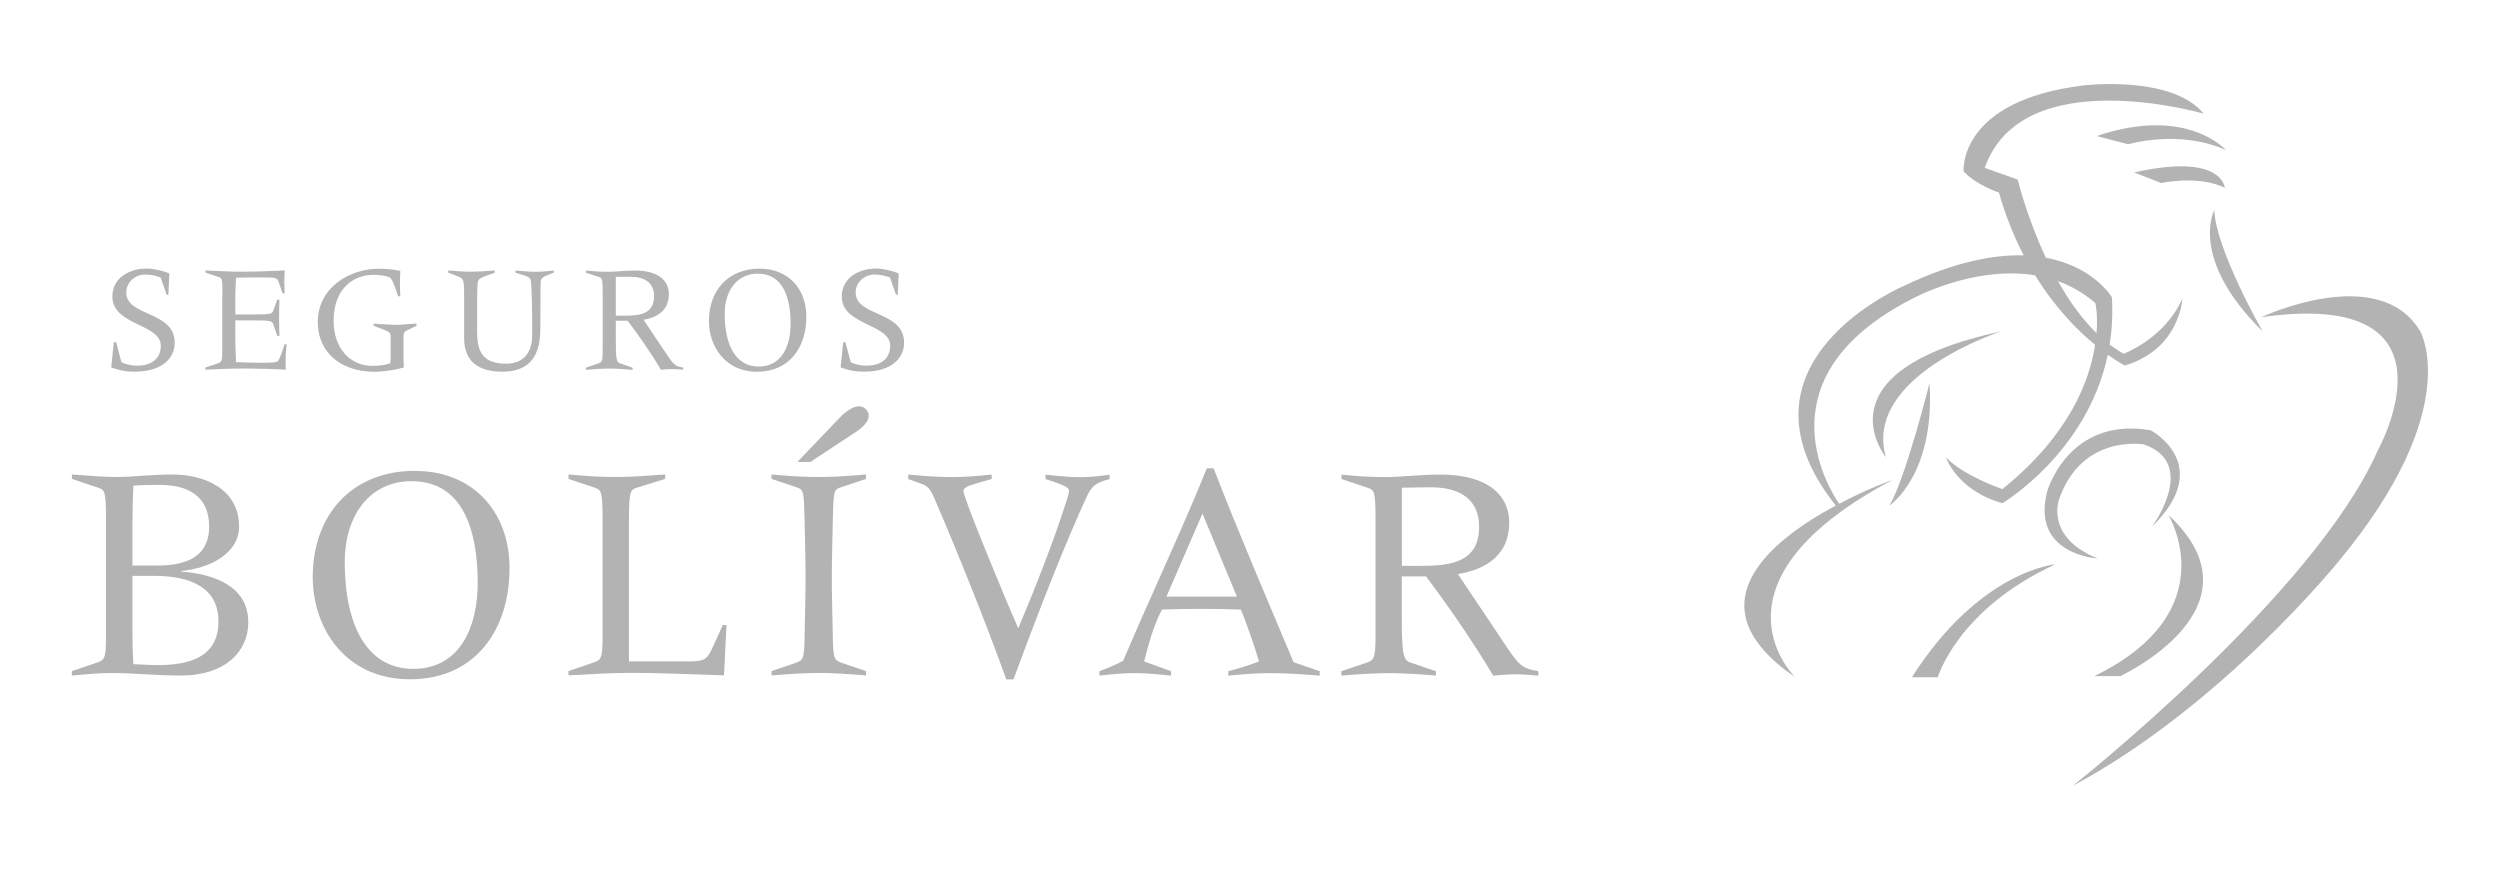<?xml version="1.0" encoding="UTF-8"?>
<svg xmlns="http://www.w3.org/2000/svg" id="Capa_2" data-name="Capa 2" viewBox="0 0 287.47 100">
  <defs>
    <style>
      .cls-1 {
        fill: none;
      }

      .cls-2 {
        fill: #b3b3b3;
      }
    </style>
  </defs>
  <g id="Capa_1-2" data-name="Capa 1">
    <g>
      <path class="cls-2" d="m76.45,40.43l-2.45-3.66c1.63-.28,2.91-1.12,2.91-2.93s-1.53-2.73-3.88-2.73c-1.26,0-2.27.14-3.21.14s-1.79-.08-2.45-.14v.25l1.5.49c.38.14.43.26.43,1.93v6.44c0,1.36-.06,1.44-.57,1.59l-1.36.47v.25c.86-.08,1.89-.15,2.79-.15.63,0,1.82.08,2.58.15v-.25l-1.41-.49c-.48-.14-.52-.55-.52-2.87v-2.04h1.36c1.1,1.44,2.7,3.71,3.83,5.64.44-.05.89-.08,1.32-.08s.83.03,1.24.08v-.25c-1-.18-1.09-.31-2.12-1.86Zm-4.43-4.13h-1.21v-4.46c.54,0,1.07-.02,1.64-.02,1.67,0,2.76.68,2.76,2.24,0,1.96-1.53,2.24-3.19,2.24Z"></path>
      <path class="cls-2" d="m87.35,30.89c-3.6,0-5.83,2.48-5.83,6.03,0,2.88,1.84,5.83,5.54,5.83s5.66-2.81,5.66-6.32c0-3.25-2.1-5.54-5.37-5.54Zm-.11,11.26c-2.61,0-3.91-2.41-3.91-6.09,0-2.52,1.33-4.59,3.82-4.59,2.93,0,3.76,2.84,3.76,5.8,0,2.42-.97,4.88-3.67,4.88Z"></path>
      <path class="cls-2" d="m20.87,65.73v-.08c3.39-.32,6.62-2.09,6.62-5.08,0-4.31-3.88-6.01-7.73-6.01-2.06,0-4.78.29-6.23.29s-3.28-.14-5.26-.29v.51l3.02,1.01c.8.25.9.51.9,3.88v13.04c0,2.76-.14,2.91-1.15,3.23l-2.78.94v.51c1.63-.15,3.07-.29,4.75-.29,2.22,0,5.03.29,7.78.29,5.17,0,7.76-2.81,7.76-6.12,0-4.25-4.13-5.58-7.7-5.83Zm-5.64-5.58c0-1.61.03-2.67.11-4.31,1.23-.08,1.98-.08,3.13-.08,3.07,0,5.58,1.26,5.58,4.78,0,4.09-3.67,4.49-6.04,4.49h-2.78v-4.89Zm2.84,16.33c-.89,0-1.76-.08-2.73-.11-.08-1.12-.11-2.19-.11-3.31v-6.84h2.56c4.02,0,7.33,1.3,7.33,5.23,0,4.25-3.56,5.03-7.05,5.03Z"></path>
      <path class="cls-2" d="m47.74,54.14c-7.27,0-11.78,5.05-11.78,12.21,0,5.83,3.71,11.76,11.19,11.76s11.44-5.66,11.44-12.77c0-6.55-4.25-11.19-10.86-11.19Zm-.23,22.77c-5.24,0-7.87-4.89-7.87-12.3,0-5.11,2.7-9.28,7.7-9.28,5.93,0,7.59,5.72,7.59,11.72,0,4.91-1.95,9.86-7.42,9.86Z"></path>
      <path class="cls-2" d="m148.74,76.13c-3.07-7.32-6.3-14.8-9.19-22.28h-.78c-2.59,6.49-6.49,14.75-9.62,22.13-.86.48-1.87.87-2.73,1.2v.51c1.33-.15,2.67-.29,3.99-.29,1.44,0,2.85.14,4.25.29v-.51l-3.1-1.12c.51-2.01,1.09-4.14,2.05-5.97,1.52-.05,2.99-.08,4.49-.08s3.07.03,4.57.08c.51,1.07,1.66,4.46,2.1,5.97-1.09.43-2.64.9-3.53,1.12v.51c1.61-.15,3.19-.29,4.82-.29,1.9,0,3.77.14,5.69.29v-.51l-3.02-1.04Zm-14.61-7.53l4.14-9.54,3.96,9.54h-8.1Z"></path>
      <path class="cls-2" d="m172.61,73.43l-4.97-7.42c3.31-.54,5.9-2.25,5.9-5.89s-3.1-5.55-7.85-5.55c-2.55,0-4.6.29-6.47.29s-3.63-.14-4.97-.29v.51l3.02,1.01c.8.25.9.51.9,3.88v13.04c0,2.76-.15,2.91-1.15,3.23l-2.78.94v.51c1.73-.15,3.82-.29,5.64-.29,1.27,0,3.68.14,5.23.29v-.51l-2.88-.98c-.94-.28-1.04-1.11-1.04-5.78v-4.14h2.78c2.22,2.91,5.43,7.52,7.73,11.41.9-.08,1.79-.15,2.67-.15.83,0,1.69.08,2.52.15v-.51c-2.02-.37-2.19-.61-4.28-3.74Zm-8.97-8.36h-2.44v-8.99c1.07,0,2.16-.05,3.31-.05,3.37,0,5.57,1.38,5.57,4.54,0,3.96-3.08,4.49-6.44,4.49Z"></path>
      <path class="cls-2" d="m13.1,39.34h.25l.61,2.3c.53.3,1.37.41,1.81.41,1.42,0,2.72-.64,2.72-2.3,0-2.53-5.57-2.31-5.57-5.66,0-2.15,1.99-3.21,3.92-3.21.75,0,1.89.23,2.63.57l-.11,2.44h-.2l-.69-1.98c-.61-.23-1.19-.34-1.8-.34-1.12,0-2.15.87-2.15,2.07,0,2.79,5.57,2.08,5.57,5.77,0,1.55-1.16,3.33-4.67,3.33-.85,0-1.62-.11-2.63-.5l.3-2.9Z"></path>
      <path class="cls-2" d="m25.58,33.77c0-1.67-.05-1.8-.45-1.92l-1.5-.5v-.25c1.48.07,2.83.14,4.18.14,1.69,0,3.36-.07,4.93-.14-.02.44-.05,1.08-.05,1.35s.04.87.05,1.28h-.25l-.46-1.33c-.18-.5-.32-.5-2.37-.5-1.03,0-1.85.02-2.51.04-.04.62-.09,1.28-.09,2.03v2.19h1.85c2.15,0,2.35-.04,2.51-.43l.46-1.27h.25c-.02.68-.04,1.35-.04,2.01,0,.73.02,1.41.04,2.15h-.25l-.46-1.35c-.16-.39-.36-.43-2.51-.43h-1.85v2.42c0,.82.05,1.64.09,2.38.84.02,1.68.07,2.48.07,1.9,0,2.17-.02,2.35-.23.21-.26.41-.84.73-1.89h.25c-.04.52-.11,1.05-.11,1.57v1.35c-.93-.07-3.67-.14-4.67-.14-1.57,0-3.27.07-4.56.14v-.25l1.37-.46c.5-.16.57-.23.57-1.6v-6.45Z"></path>
      <path class="cls-2" d="m44.9,38.56c0-.28-.07-.39-.87-.69l-1.07-.41v-.25c.85.04,1.71.14,2.56.14.8,0,1.59-.11,2.37-.14v.25l-1.12.54c-.32.16-.37.34-.37.71v2.74c0,.18.02.48.04.8-.67.21-2.15.5-3.35.5-4.06,0-6.55-2.37-6.55-5.71,0-4.08,3.81-6.14,6.96-6.14.98,0,1.76.09,2.53.25-.02.46-.04.92-.04,1.37,0,.52.02,1.03.04,1.55h-.25c-.25-.77-.59-1.75-.85-2.08-.18-.23-1.25-.39-1.94-.39-2.51,0-4.63,1.73-4.63,5.29,0,3.06,1.81,5.18,4.47,5.18.75,0,1.42-.09,2.05-.3.02-.27.04-.54.04-.66v-2.53Z"></path>
      <path class="cls-2" d="m63.69,31.35l-.79.3c-.46.2-.71.36-.73.73-.04,1,0,2.46-.04,5.63-.04,3.45-1.73,4.73-4.38,4.73s-4.38-1.12-4.38-3.84v-5c0-1.5-.05-1.85-.55-2.05l-1.28-.5v-.25c.87.07,1.71.14,2.54.14.94,0,1.87-.07,2.81-.14v.25l-.82.3c-.98.37-1.12.45-1.16,1.07-.05,1.05-.05,2.58-.05,5.32,0,2.28.52,3.78,3.35,3.78,1.87,0,2.99-1.16,2.99-3.29s-.02-5.02-.16-6.25c-.04-.32-.3-.46-.78-.62l-.98-.3v-.25c.77.07,1.53.14,2.32.14.67,0,1.37-.07,2.08-.14v.25Z"></path>
      <path class="cls-2" d="m96.96,39.34h.25l.61,2.3c.53.3,1.37.41,1.82.41,1.42,0,2.72-.64,2.72-2.3,0-2.53-5.57-2.31-5.57-5.66,0-2.15,1.99-3.21,3.92-3.21.75,0,1.89.23,2.63.57l-.11,2.44h-.2l-.69-1.98c-.61-.23-1.19-.34-1.8-.34-1.12,0-2.15.87-2.15,2.07,0,2.79,5.57,2.08,5.57,5.77,0,1.55-1.16,3.33-4.66,3.33-.85,0-1.62-.11-2.64-.5l.3-2.9Z"></path>
      <path class="cls-2" d="m219.84,77.88h2.98s2.3-7.85,13.53-12.99c0,0-8.66.67-16.51,12.99Z"></path>
      <path class="cls-2" d="m249.34,59.21s6.77,11.1-8.53,18.54h2.98s17.05-7.85,5.55-18.54Z"></path>
      <path class="cls-2" d="m238.38,90.33s27.74-21.92,35.05-38.57c0,0,10.42-18.67-13.4-15.29,0,0,13.53-6.36,18.27,1.63,0,0,5.14,8.93-9.34,26.39,0,0-13.4,16.64-30.58,25.85Z"></path>
      <path class="cls-2" d="m254.62,24.16s-2.98,5.55,5.55,13.94c0,0-5.41-9.47-5.55-13.94Z"></path>
      <path class="cls-2" d="m245.41,19.83l3.11,1.22s4.2-.95,7.31.54c0,0-.27-4.06-10.42-1.76Z"></path>
      <path class="cls-2" d="m241.08,15.64l3.65.95s5.82-1.76,11.23.67c0,0-4.46-5.14-14.88-1.62Z"></path>
      <path class="cls-2" d="m217.27,58.13s5.28-3.52,4.6-14.07c0,0-2.71,10.83-4.6,14.07Z"></path>
      <path class="cls-2" d="m230.12,38.1c-21.38,4.6-13.26,14.48-13.26,14.48-2.71-9.34,13.26-14.48,13.26-14.48Z"></path>
      <path class="cls-2" d="m244.19,40.68c-.55-.31-1.09-.68-1.61-1.06.28-1.7.38-3.51.26-5.44,0,0-2.07-3.53-7.59-4.54-2.21-4.72-3.24-8.99-3.24-8.99l-3.79-1.35c4.32-12.31,25.17-6.23,25.17-6.23-3.65-4.48-13.8-3.25-13.8-3.25-14.48,1.76-13.8,9.88-13.8,9.88,1.49,1.62,4.06,2.44,4.06,2.44.78,2.73,1.76,5.12,2.85,7.22-3.47-.09-7.96.75-13.68,3.47,0,0-21.01,8.83-7.93,25.3-7.38,3.96-16.82,11.41-4.69,19.72-.64-.64-10.49-11.16,11.24-22.68-.32.11-3.02,1.1-6.16,2.76-1.49-2.19-8.86-14.63,8.22-23.48,0,0,7.1-3.97,14.31-2.79,2.32,3.76,4.91,6.36,6.9,8-.63,4.14-2.98,10.4-10.66,16.58,0,0-4.46-1.5-6.49-3.66,0,0,1.21,3.79,6.49,5.28,0,0,9.74-5.75,12.12-17.07,1.2.86,1.96,1.24,1.96,1.24,6.36-1.9,6.62-7.71,6.62-7.71-2.02,4.6-6.76,6.36-6.76,6.36Zm-3.11-2.38c-1.75-1.69-3.22-3.8-4.43-5.97,1.49.54,2.94,1.35,4.29,2.52,0,0,.31,1.3.14,3.45Z"></path>
      <path class="cls-2" d="m241.22,64.22s-7.71-.41-5.82-7.71c0,0,2.43-8.66,11.91-7.03,0,0,7.44,3.93.14,11.09,0,0,5.41-7.31-.95-9.47,0,0-7.17-1.22-9.74,6.36,0,0-1.62,4.33,4.47,6.77Z"></path>
      <path class="cls-2" d="m91.68,53.12h1.5l5.43-3.58s2.11-1.36.93-2.51c-1.16-1.12-3.12,1.14-3.12,1.14l-4.73,4.95Z"></path>
      <path class="cls-2" d="m69.29,59.97c0-3.38-.11-3.63-.9-3.89l-3.02-1.01v-.51c1.73.15,3.49.29,5.33.29s3.6-.14,5.79-.29v.51l-3.27,1.01c-.79.25-.9.51-.9,4.17v15.8h6.98c1.8,0,2.05-.29,2.7-1.73l1.11-2.45h.43l-.29,5.79c-3.49-.14-8.31-.29-10.47-.29-2.45,0-4.93.15-7.41.29v-.5l2.77-.94c1.01-.32,1.15-.47,1.15-3.24v-13.03Z"></path>
      <path class="cls-2" d="m88.71,77.17l2.77-.94c.9-.32,1.01-.47,1.04-3.24.04-2.16.11-4.36.11-6.51s-.07-4.36-.11-6.51c-.07-3.38-.11-3.63-.79-3.89l-3.02-1.01v-.51c1.73.15,3.49.29,5.5.29,1.8,0,3.56-.14,5.36-.29v.51l-3.02,1.01c-.68.25-.72.51-.79,3.89-.04,2.16-.11,4.36-.11,6.51s.07,4.36.11,6.51c.04,2.77.15,2.91,1.05,3.24l2.77.94v.5c-1.69-.14-3.78-.29-5.36-.29-1.8,0-3.89.15-5.5.29v-.5Z"></path>
      <path class="cls-2" d="m104.46,54.57c1.66.15,3.35.29,5,.29,1.51,0,3.06-.14,4.57-.29v.51l-1.26.36c-1.66.47-1.98.65-1.98,1.05,0,.75,4.61,11.94,6.3,15.76,2.2-5.25,4.21-10.44,5.47-14.43.21-.65.36-1.04.36-1.44s-1.12-.79-2.7-1.29v-.51c1.36.15,2.73.29,4.1.29,1.12,0,2.2-.14,3.27-.29v.51c-1.55.39-2.05.79-2.63,2.02-2.27,4.93-5.11,12.02-8.42,21.01h-.83c-2.34-6.55-6.01-15.62-8.28-20.84-.58-1.33-.83-1.44-1.98-1.83l-1.01-.36v-.51Z"></path>
    </g>
    <rect class="cls-1" width="287.47" height="100"></rect>
  </g>
</svg>

